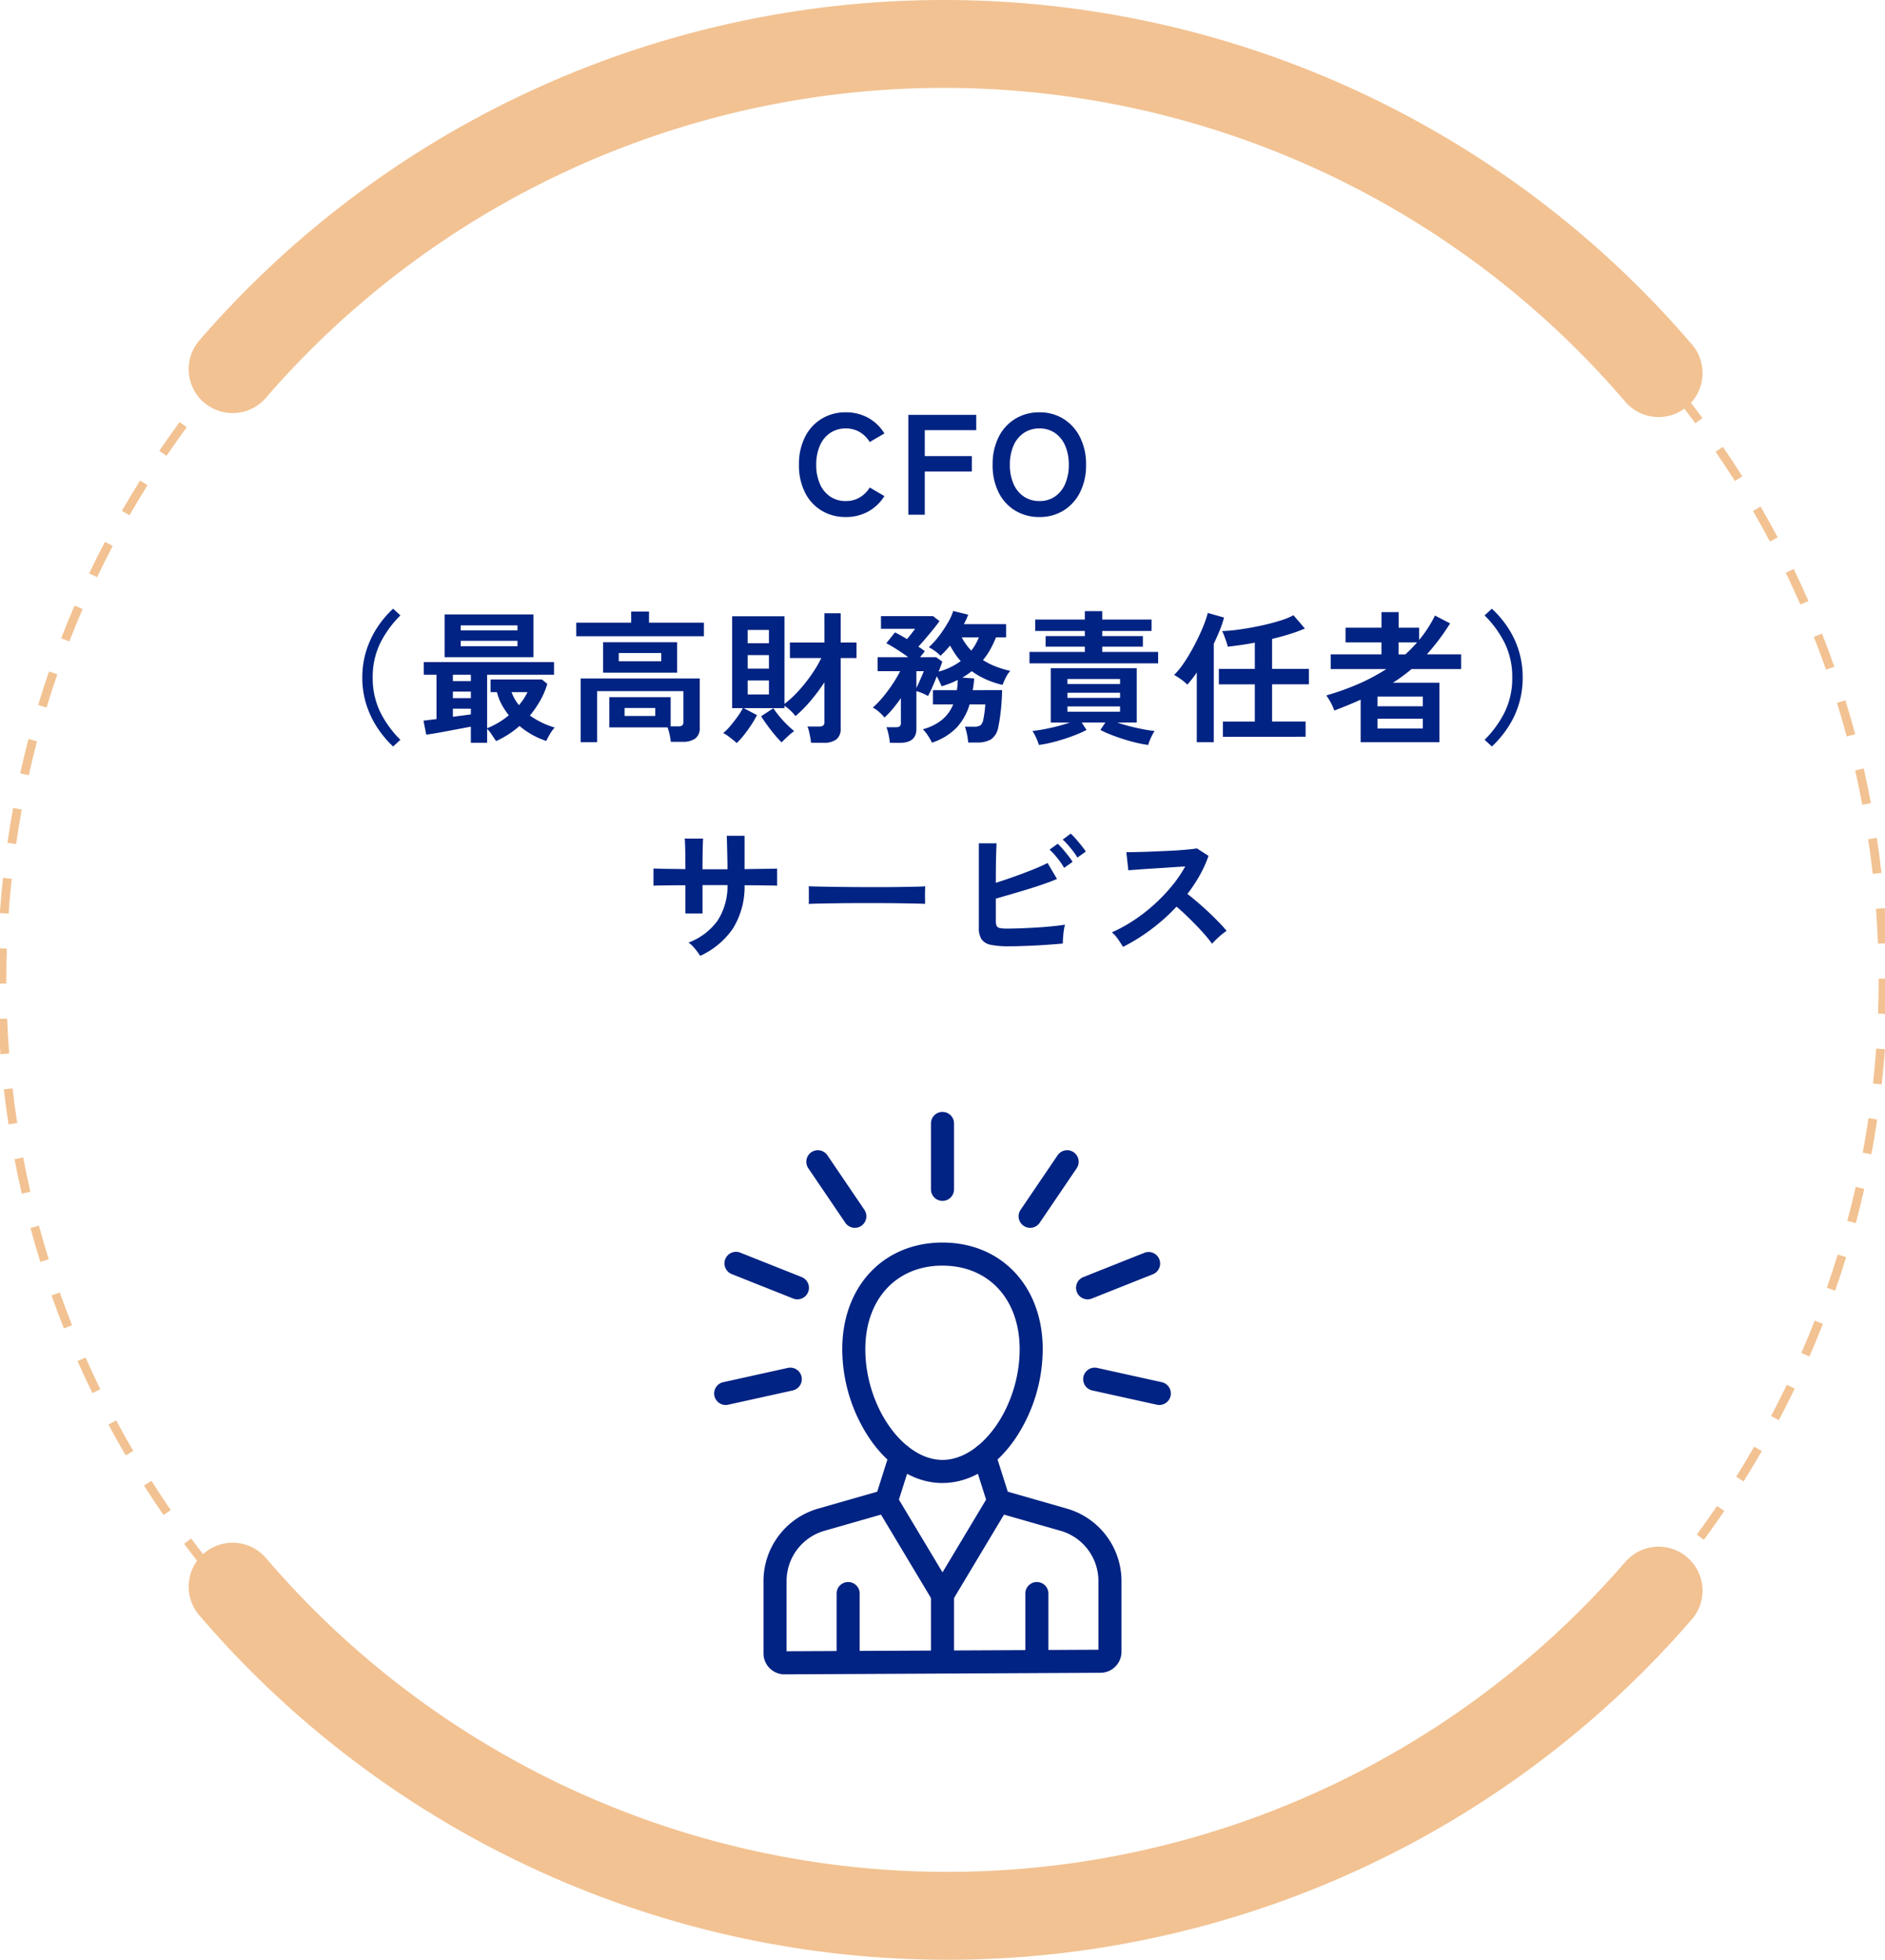 <svg xmlns="http://www.w3.org/2000/svg" xmlns:xlink="http://www.w3.org/1999/xlink" width="304" height="316" viewBox="0 0 304 316">
  <defs>
    <clipPath id="clip-path">
      <rect id="長方形_3110" data-name="長方形 3110" width="304" height="304" fill="none"/>
    </clipPath>
    <clipPath id="clip-path-2">
      <rect id="長方形_3146" data-name="長方形 3146" width="73.642" height="90.69" fill="none"/>
    </clipPath>
    <clipPath id="clip-path-3">
      <path id="パス_5152" data-name="パス 5152" d="M0,0H244.145V67.247H0Z" transform="translate(0 0)" fill="none"/>
    </clipPath>
  </defs>
  <g id="グループ_3386" data-name="グループ 3386" transform="translate(-149 -3421)">
    <g id="グループ_2570" data-name="グループ 2570" transform="translate(149 3427)">
      <g id="グループ_2472" data-name="グループ 2472" clip-path="url(#clip-path)">
        <path id="パス_4602" data-name="パス 4602" d="M151.686-.708V.708l-.8,0-.007-1.417Zm0,0c1.893,0,3.809.035,5.7.1L157.331.812c-1.87-.069-3.769-.1-5.644-.1Zm-6.5.136.059,1.416c-1.873.079-3.767.193-5.632.341l-.112-1.413C141.387-.378,143.3-.493,145.19-.573Zm17.877.283c1.887.139,3.8.316,5.673.525l-.157,1.408c-1.86-.207-3.751-.382-5.62-.52ZM133.837.326,134,1.733c-1.861.217-3.742.472-5.591.758l-.217-1.4C130.06.8,131.959.545,133.837.326Zm40.548.645c1.871.279,3.76.6,5.617.947l-.262,1.393c-1.84-.346-3.712-.661-5.565-.938Zm-51.8,1.1.269,1.391c-1.839.356-3.7.751-5.519,1.175l-.321-1.38C118.853,2.826,120.727,2.426,122.583,2.067Zm63,1.007c1.843.419,3.7.878,5.53,1.366l-.366,1.369c-1.809-.483-3.652-.938-5.478-1.353ZM111.491,4.648l.373,1.367c-1.807.493-3.629,1.027-5.415,1.587l-.424-1.352C107.828,5.685,109.667,5.146,111.491,4.648Zm85.091,1.364c1.806.556,3.627,1.154,5.411,1.778l-.468,1.338c-1.767-.618-3.571-1.21-5.36-1.761ZM100.624,8.057l.475,1.335c-1.764.627-3.541,1.3-5.28,1.99l-.525-1.316C97.05,9.366,98.844,8.69,100.624,8.057ZM207.333,9.771c1.759.69,3.529,1.423,5.261,2.18l-.567,1.3c-1.716-.749-3.469-1.475-5.212-2.159Zm-117.289,2.5.574,1.3c-1.711.758-3.432,1.559-5.115,2.381l-.622-1.273C86.579,13.847,88.317,13.038,90.044,12.273Zm127.727,2.054c1.7.82,3.412,1.684,5.083,2.568l-.663,1.253c-1.655-.876-3.349-1.732-5.035-2.544ZM79.811,17.272l.669,1.249c-1.65.884-3.306,1.812-4.922,2.757l-.716-1.223C76.474,19.1,78.146,18.164,79.811,17.272Zm148.026,2.38c1.636.945,3.277,1.935,4.877,2.942l-.754,1.2c-1.585-1-3.211-1.978-4.831-2.914ZM69.981,23.023l.761,1.2c-1.579,1-3.161,2.054-4.7,3.117l-.8-1.166C66.79,25.1,68.387,24.037,69.981,23.023Zm167.5,2.693c1.561,1.065,3.123,2.174,4.644,3.3l-.842,1.14c-1.507-1.113-3.055-2.212-4.6-3.267ZM60.608,29.491l.848,1.135c-1.5,1.12-3,2.284-4.458,3.459l-.889-1.1C57.58,31.8,59.094,30.621,60.608,29.491Zm186.03,2.99c1.477,1.178,2.953,2.4,4.386,3.633l-.924,1.074c-1.42-1.221-2.881-2.432-4.345-3.6Zm-194.9,4.158.93,1.069c-1.413,1.228-2.822,2.5-4.189,3.781l-.969-1.034C48.894,39.162,50.316,37.878,51.742,36.638Zm203.529,3.27c1.386,1.285,2.766,2.613,4.1,3.949l-1,1c-1.325-1.323-2.693-2.639-4.066-3.912ZM43.432,44.424l1.007,1c-1.318,1.33-2.629,2.7-3.9,4.081L39.5,48.544C40.778,47.153,42.1,45.767,43.432,44.424Zm219.9,3.531c1.287,1.384,2.565,2.812,3.8,4.243l-1.073.926c-1.223-1.418-2.489-2.832-3.764-4.2ZM35.722,52.806l1.078.92c-1.216,1.424-2.421,2.891-3.583,4.359l-1.111-.879C33.278,55.724,34.495,54.244,35.722,52.806Zm235.046,3.773c1.181,1.476,2.349,2.995,3.474,4.513l-1.139.843c-1.114-1.5-2.272-3.009-3.441-4.471ZM28.656,61.737l1.143.837c-1.107,1.511-2.2,3.063-3.248,4.614l-1.174-.794C26.436,64.829,27.539,63.262,28.656,61.737Zm248.889,3.994c1.067,1.56,2.12,3.161,3.128,4.759l-1.2.756c-1-1.583-2.041-3.169-3.1-4.715ZM22.274,71.169l1.2.75c-.991,1.589-1.965,3.218-2.9,4.843l-1.23-.7C20.291,74.418,21.274,72.774,22.274,71.169Zm261.346,4.194c.948,1.635,1.878,3.311,2.764,4.98l-1.252.664c-.878-1.653-1.8-3.313-2.738-4.933ZM16.614,81.052l1.255.658c-.869,1.659-1.718,3.356-2.524,5.045l-1.279-.61C14.88,84.44,15.737,82.727,16.614,81.052Zm272.345,4.37c.823,1.7,1.625,3.443,2.383,5.174l-1.3.569c-.751-1.715-1.545-3.439-2.361-5.125ZM11.711,91.331l1.3.562c-.742,1.719-1.462,3.476-2.139,5.221L9.552,96.6C10.235,94.839,10.961,93.066,11.711,91.331Zm281.818,4.523c.693,1.759,1.362,3.555,1.988,5.338l-1.337.469c-.62-1.766-1.283-3.546-1.969-5.288ZM7.593,101.949l1.339.462c-.611,1.77-1.2,3.576-1.74,5.368l-1.356-.411C6.385,105.559,6.976,103.735,7.593,101.949ZM297.3,106.6c.558,1.805,1.09,3.646,1.58,5.472l-1.369.367c-.485-1.808-1.012-3.632-1.565-5.421ZM4.286,112.846l1.37.36c-.476,1.811-.924,3.656-1.331,5.484l-1.383-.308C3.353,116.537,3.805,114.674,4.286,112.846ZM300.254,117.6c.421,1.842.812,3.717,1.164,5.575l-1.392.264c-.348-1.84-.736-3.7-1.153-5.522ZM1.807,123.962l1.394.256c-.338,1.841-.647,3.714-.916,5.568l-1.4-.2C1.155,127.711,1.466,125.82,1.807,123.962Zm300.565,4.828c.281,1.867.531,3.766.743,5.645l-1.408.159c-.21-1.861-.457-3.743-.736-5.593ZM.17,135.232l1.409.151c-.2,1.86-.367,3.751-.5,5.621l-1.414-.1C-.2,139.019-.032,137.11.17,135.232Zm303.478,4.875c.141,1.882.25,3.794.321,5.684l-1.416.054c-.071-1.872-.178-3.767-.318-5.632ZM-.625,146.592l1.416.046c-.055,1.672-.083,3.371-.083,5.048q0,.3,0,.6l-1.417.005q0-.3,0-.6C-.708,149.994-.68,148.28-.625,146.592Zm304.706,4.894v.2c0,1.826-.033,3.675-.1,5.495l-1.416-.05c.064-1.8.1-3.635.1-5.445v-.2ZM.835,157.927c.076,1.872.188,3.767.333,5.632l-1.413.11c-.146-1.882-.26-3.794-.336-5.684Zm301.429,4.839,1.413.1c-.137,1.887-.311,3.795-.518,5.672l-1.409-.155C301.956,166.526,302.128,164.635,302.264,162.766ZM1.711,169.176c.215,1.861.467,3.742.751,5.592l-1.4.215C.775,173.115.52,171.216.3,169.338Zm299.318,4.806,1.4.208c-.277,1.87-.593,3.76-.94,5.617l-1.393-.26C300.441,177.706,300.755,175.834,301.029,173.981ZM3.421,180.327c.353,1.839.746,3.7,1.168,5.52l-1.381.319c-.426-1.841-.822-3.715-1.179-5.572Zm295.537,4.744,1.382.312c-.416,1.844-.874,3.7-1.359,5.531l-1.369-.364C298.093,188.741,298.546,186.9,298.959,185.072ZM5.964,191.319c.49,1.807,1.022,3.63,1.58,5.417l-1.353.422c-.563-1.8-1.1-3.644-1.595-5.468Zm290.1,4.656,1.355.415c-.554,1.807-1.15,3.628-1.772,5.413l-1.338-.466C294.921,199.569,295.512,197.764,296.061,195.974ZM9.326,202.088c.625,1.765,1.292,3.542,1.983,5.283l-1.317.523c-.7-1.757-1.371-3.551-2-5.333Zm283.024,4.542,1.32.516c-.688,1.76-1.419,3.531-2.173,5.264l-1.3-.565C290.944,210.127,291.668,208.372,292.35,206.629ZM13.489,212.574c.756,1.713,1.554,3.435,2.374,5.118l-1.274.62c-.828-1.7-1.634-3.438-2.4-5.167Zm274.361,4.4,1.277.613c-.818,1.7-1.679,3.414-2.561,5.087l-1.254-.661C286.186,220.358,287.04,218.662,287.85,216.975ZM18.428,222.718c.882,1.651,1.807,3.308,2.751,4.926l-1.224.714c-.952-1.633-1.887-3.306-2.777-4.972Zm264.162,4.238,1.228.707c-.767,1.333-1.566,2.673-2.374,3.984-.184.3-.372.6-.558.9l-1.2-.752c.185-.295.371-.594.553-.89C281.038,229.605,281.829,228.277,282.59,226.957ZM24.112,232.464c1,1.58,2.05,3.164,3.111,4.707l-1.167.8c-1.072-1.557-2.128-3.156-3.14-4.751ZM276.6,236.518l1.172.8c-1.062,1.563-2.169,3.127-3.289,4.65l-1.141-.84C274.452,239.616,275.548,238.066,276.6,236.518Zm-246.092,5.24c1.118,1.5,2.28,3,3.453,4.462l-1.1.888c-1.184-1.473-2.357-2.988-3.485-4.5Zm239.405,3.847,1.109.882c-1.176,1.479-2.4,2.956-3.627,4.391l-1.076-.923C267.54,248.535,268.749,247.071,269.914,245.606ZM37.578,250.552c1.227,1.414,2.5,2.825,3.775,4.194l-1.035.967c-1.29-1.381-2.572-2.8-3.81-4.233Zm224.99,3.618,1.04.962c-1.283,1.388-2.61,2.77-3.943,4.109l-1-1C259.983,256.914,261.3,255.544,262.568,254.17ZM45.282,258.8c1.328,1.32,2.7,2.632,4.076,3.9l-.961,1.042c-1.389-1.281-2.773-2.606-4.114-3.938Zm209.324,3.368.966,1.037c-1.383,1.289-2.808,2.569-4.238,3.8l-.927-1.072C251.823,264.709,253.236,263.44,254.606,262.164Zm-201.03,4.281c1.423,1.218,2.888,2.425,4.355,3.588l-.881,1.11c-1.48-1.174-2.959-2.393-4.4-3.622Zm192.5,3.1.886,1.106c-1.475,1.182-2.992,2.353-4.509,3.479l-.845-1.138C243.107,271.875,244.61,270.715,246.071,269.544ZM62.415,273.457c1.509,1.109,3.06,2.2,4.609,3.254l-.8,1.173c-1.564-1.061-3.129-2.166-4.652-3.285Zm174.6,2.812.8,1.168c-1.559,1.069-3.159,2.124-4.756,3.133l-.757-1.2C233.882,278.372,235.467,277.328,237.012,276.268Zm-165.26,3.523c1.588.993,3.216,1.969,4.839,2.9l-.706,1.229C74.247,282.981,72.6,282,71,280.993ZM227.476,282.3l.712,1.225c-1.634.95-3.309,1.882-4.976,2.77l-.666-1.251C224.2,284.163,225.857,283.24,227.476,282.3ZM81.535,285.412c1.658.871,3.354,1.723,5.042,2.531l-.612,1.278c-1.7-.816-3.416-1.675-5.089-2.555ZM217.517,287.6l.618,1.275c-1.7.825-3.44,1.629-5.17,2.389l-.57-1.3C214.108,289.214,215.832,288.417,217.517,287.6ZM91.712,290.283c1.718.745,3.474,1.466,5.218,2.145l-.514,1.32c-1.761-.686-3.533-1.414-5.267-2.166Zm115.476,1.857.521,1.318c-1.758.695-3.552,1.366-5.335,1.994l-.471-1.336C203.668,293.492,205.446,292.828,207.187,292.139Zm-104.963,2.237c1.769.613,3.574,1.2,5.365,1.747l-.413,1.355c-1.808-.551-3.63-1.145-5.416-1.764Zm94.323,1.513.42,1.353c-1.8.561-3.645,1.095-5.47,1.587l-.369-1.368C192.936,296.974,194.759,296.445,196.547,295.889Zm-83.531,1.777c1.81.478,3.655.929,5.482,1.339l-.31,1.383c-1.845-.414-3.707-.868-5.534-1.351Zm72.638,1.162.317,1.381c-1.841.423-3.716.817-5.573,1.171l-.265-1.392C181.973,299.638,183.83,299.248,185.654,298.829Zm-61.63,1.307c1.84.341,3.714.651,5.568.923l-.206,1.4c-1.871-.274-3.762-.588-5.62-.932Zm50.548.805.213,1.4c-1.868.284-3.767.536-5.646.751l-.161-1.408C170.84,301.473,172.722,301.223,174.572,300.941Zm-39.385.832c1.86.2,3.751.372,5.621.505l-.1,1.413c-1.887-.134-3.8-.306-5.673-.51Zm28.175.446.108,1.413c-1.882.144-3.8.255-5.686.329l-.056-1.416C159.6,302.472,161.5,302.362,163.362,302.22Zm-16.921.355c1.871.064,3.77.094,5.645.089l0,1.417c-1.892,0-3.809-.025-5.7-.09Z" transform="translate(0.313 0.314)" fill="#f2c292"/>
      </g>
    </g>
    <path id="パス_5150" data-name="パス 5150" d="M-15.605.368A7.391,7.391,0,0,1-19.5-.667,7.1,7.1,0,0,1-22.183-3.6a9.689,9.689,0,0,1-.966-4.451,9.743,9.743,0,0,1,.966-4.474,7.178,7.178,0,0,1,2.68-2.944,7.329,7.329,0,0,1,3.9-1.047,7.338,7.338,0,0,1,3.634.9,7.022,7.022,0,0,1,2.6,2.507l-2.369,1.38a4.719,4.719,0,0,0-1.622-1.61,4.339,4.339,0,0,0-2.242-.575,4.4,4.4,0,0,0-2.507.724,4.671,4.671,0,0,0-1.667,2.047,7.575,7.575,0,0,0-.587,3.094,7.513,7.513,0,0,0,.587,3.07,4.671,4.671,0,0,0,1.667,2.047,4.4,4.4,0,0,0,2.507.725,4.339,4.339,0,0,0,2.242-.575,4.719,4.719,0,0,0,1.622-1.61l2.369,1.38a7.081,7.081,0,0,1-2.6,2.484A7.338,7.338,0,0,1-15.605.368ZM-5.508,0V-16.1H5.44v2.461h-8.3v4.186h7.59v2.484h-7.59V0ZM15.629.368a7.391,7.391,0,0,1-3.9-1.035A7.1,7.1,0,0,1,9.051-3.6,9.689,9.689,0,0,1,8.085-8.05a9.743,9.743,0,0,1,.966-4.474,7.178,7.178,0,0,1,2.68-2.944,7.329,7.329,0,0,1,3.9-1.047A7.211,7.211,0,0,1,19.5-15.468a7.312,7.312,0,0,1,2.668,2.944A9.647,9.647,0,0,1,23.15-8.05,9.594,9.594,0,0,1,22.172-3.6,7.23,7.23,0,0,1,19.5-.667,7.271,7.271,0,0,1,15.629.368Zm0-2.576a4.328,4.328,0,0,0,2.507-.725A4.733,4.733,0,0,0,19.78-4.98a7.513,7.513,0,0,0,.587-3.07,7.575,7.575,0,0,0-.587-3.094,4.733,4.733,0,0,0-1.645-2.047,4.328,4.328,0,0,0-2.507-.724,4.4,4.4,0,0,0-2.507.724,4.671,4.671,0,0,0-1.668,2.047,7.575,7.575,0,0,0-.587,3.094,7.513,7.513,0,0,0,.587,3.07,4.671,4.671,0,0,0,1.668,2.047A4.4,4.4,0,0,0,15.629-2.208ZM-88.6,37.369a16.754,16.754,0,0,1-2.565-3.059,15.125,15.125,0,0,1-1.759-3.726,14.181,14.181,0,0,1-.644-4.324,14.259,14.259,0,0,1,.644-4.347,15.125,15.125,0,0,1,1.759-3.726A16.1,16.1,0,0,1-88.6,15.151l1.173,1.081a16.842,16.842,0,0,0-3.277,4.52,12.4,12.4,0,0,0-1.185,5.508,12.417,12.417,0,0,0,1.185,5.5,16.773,16.773,0,0,0,3.277,4.531Zm12.535-.6v-2.6q-.713.138-1.7.322l-2.024.38q-1.035.2-1.955.356t-1.518.23l-.437-2.254q.391-.046.931-.115t1.162-.138V25.8h-2.047V23.753h21V25.8H-73.439v8.625a13.427,13.427,0,0,0,1.852-.92,12.23,12.23,0,0,0,1.645-1.173,11.753,11.753,0,0,1-1.15-1.736,8.089,8.089,0,0,1-.759-1.99h-1.035V26.559h8.28l.874.713a12.683,12.683,0,0,1-1.139,2.68,17.25,17.25,0,0,1-1.667,2.426,13.492,13.492,0,0,0,1.978,1.162,12.5,12.5,0,0,0,2.024.771,5.363,5.363,0,0,0-.77,1.046,9.66,9.66,0,0,0-.587,1.116,12.18,12.18,0,0,1-2.162-.931,12.756,12.756,0,0,1-2.162-1.484,15.287,15.287,0,0,1-3.772,2.438q-.322-.46-.713-1.058a5.048,5.048,0,0,0-.736-.92v2.254Zm-4.232-13.8v-6.9h14.329v6.9Zm2.6-1.771h9.154v-.874h-9.154Zm0-2.553h9.154v-.805h-9.154Zm-1.265,13.938q.805-.115,1.552-.207t1.346-.184v-.92h-2.9Zm0-3.013h2.9V28.514h-2.9Zm0-2.737h2.9V25.8h-2.9ZM-68.31,30.7a9.651,9.651,0,0,0,.782-1.035,9.226,9.226,0,0,0,.6-1.058h-2.576A7.324,7.324,0,0,0-68.31,30.7Zm9.959,5.98V26.4h19.205V34.31a2.105,2.105,0,0,1-.69,1.748,3.357,3.357,0,0,1-2.116.552h-1.863a10.308,10.308,0,0,0-.2-1.173,7.33,7.33,0,0,0-.333-1.15h-9.384V29.411h9.89v4.715h1.2a1.1,1.1,0,0,0,.656-.149.708.708,0,0,0,.2-.587V28.445H-55.706v8.234Zm3.611-11.224v-4.9H-42.8v4.9Zm-4.324-5.865V17.4h8.855V15.611h2.875V17.4h8.855V19.59Zm6.854,4.025h6.854V22.3H-52.21Zm.943,8.832h4.945V31.159h-4.945Zm18.078,4.37a7.893,7.893,0,0,0-.633-.552q-.4-.322-.816-.621a3.981,3.981,0,0,0-.736-.437,7.638,7.638,0,0,0,1.1-1.093q.621-.724,1.2-1.529a10.858,10.858,0,0,0,.874-1.4h-1.725V16.37h8.441V30.492a15.109,15.109,0,0,0,1.656-1.449,21.99,21.99,0,0,0,1.656-1.863q.805-1.012,1.484-2.059a17.75,17.75,0,0,0,1.139-2.013h-5.06V20.6h5.566V15.887h2.622V20.6h2.553v2.507h-2.553V34.448a2.134,2.134,0,0,1-.69,1.771,3.314,3.314,0,0,1-2.093.552h-2a7.806,7.806,0,0,0-.115-.851q-.092-.506-.207-.989a4.267,4.267,0,0,0-.253-.782h1.863A1.159,1.159,0,0,0-19.251,34a.686.686,0,0,0,.207-.587V27.019a30.172,30.172,0,0,1-2.265,3.024,21.2,21.2,0,0,1-2.4,2.427,6.04,6.04,0,0,0-.805-.886,8.392,8.392,0,0,0-.966-.793v.391h-6.578l2.139,1.127a15.834,15.834,0,0,1-.874,1.5q-.552.851-1.184,1.656A13.139,13.139,0,0,1-33.189,36.817Zm7.245-.115a14.622,14.622,0,0,1-1.047-1.139q-.633-.747-1.253-1.6t-1.012-1.472l1.978-1.288a15.044,15.044,0,0,0,1,1.334,16.7,16.7,0,0,0,1.265,1.368q.656.632,1.093.977a10.451,10.451,0,0,0-1.058.874Q-25.576,36.311-25.944,36.7Zm-5.474-7.728h3.427V26.72h-3.427Zm0-4.163h3.427V22.626h-3.427Zm0-4.094h3.427V18.578h-3.427ZM-8.487,36.771a11.356,11.356,0,0,0-.207-1.3,6.839,6.839,0,0,0-.345-1.208h1.495a1.121,1.121,0,0,0,.632-.138.671.671,0,0,0,.2-.575V29.572q-.644.92-1.311,1.725a13.136,13.136,0,0,1-1.334,1.4,6.929,6.929,0,0,0-.885-.909,4.912,4.912,0,0,0-1-.7,14.062,14.062,0,0,0,1.644-1.7A24.223,24.223,0,0,0-8.027,27.26a19.992,19.992,0,0,0,1.2-2.036h-3.634V22.971H-5.52q-.851-.621-1.817-1.242t-1.725-1.012l1.4-1.748q.414.207.908.483t1.023.6q.345-.391.736-.9t.575-.759h-5.5V16.347h8.4l1.035.805q-.368.529-.966,1.265t-1.242,1.495q-.644.759-1.2,1.357.3.184.552.368t.483.368q-.115.161-.322.414t-.437.552h2.6l.989.713q-.092.253-.241.678t-.356.931a10.524,10.524,0,0,0,3.565-1.7,9.679,9.679,0,0,1-.92-1.173q-.414-.621-.8-1.334-.368.46-.759.874t-.782.782a6.153,6.153,0,0,0-.9-.77,7.4,7.4,0,0,0-.989-.61A12.591,12.591,0,0,0-.575,19.567a20.594,20.594,0,0,0,1.438-2.15,8.717,8.717,0,0,0,.863-1.9l2.415.6a11.078,11.078,0,0,1-.69,1.518h6.808v2.139H8.625a16.852,16.852,0,0,1-.92,1.944,11.293,11.293,0,0,1-1.173,1.714,11.252,11.252,0,0,0,2.081,1.047,17.55,17.55,0,0,0,2.312.7,4.612,4.612,0,0,0-.713,1.069,10.9,10.9,0,0,0-.529,1.184,14.46,14.46,0,0,1-2.645-.874,12.866,12.866,0,0,1-2.323-1.334A12.537,12.537,0,0,1,3.2,26.26l1.909.138q-.023.483-.092.955t-.138.931H9.614q-.023,1.012-.1,2.093T9.3,32.436q-.126.977-.288,1.69a3.069,3.069,0,0,1-1.15,2.07,4.307,4.307,0,0,1-2.323.529H4.14q-.023-.345-.1-.839t-.2-.966a5.251,5.251,0,0,0-.23-.747h1.4a1.979,1.979,0,0,0,1.115-.219,1.584,1.584,0,0,0,.448-.909q.115-.529.207-1.207T6.9,30.584H4.37a9.486,9.486,0,0,1-2.035,3.68A9.717,9.717,0,0,1-1.7,36.748a8.587,8.587,0,0,0-.644-1.127,5.785,5.785,0,0,0-.828-1.035,8.178,8.178,0,0,0,3.1-1.529,6.227,6.227,0,0,0,1.794-2.472H-1.541v-2.3H2.323a13.379,13.379,0,0,0,.138-1.656,12.729,12.729,0,0,1-1.219.552q-.644.253-1.38.483Q-.3,27.3-.495,26.881t-.425-.828q-.368.943-.77,1.851a12.35,12.35,0,0,1-.656,1.323,7.682,7.682,0,0,0-.874-.437,6.385,6.385,0,0,0-.989-.345v6.1q0,2.231-2.668,2.231ZM4.646,21.913a8.969,8.969,0,0,0,1.219-2.139H3.1A9.439,9.439,0,0,0,4.646,21.913Zm-8.855,6.026q.23-.46.472-1.012t.449-1.035q.207-.483.276-.667h-1.2Zm19.757,9.177a8.494,8.494,0,0,0-.449-1.162,8.047,8.047,0,0,0-.586-1.092q.736-.069,1.794-.264t2.185-.483q1.127-.287,2.047-.609H17.457V24.742H31.326v8.763H28.175q.943.322,2.059.609t2.174.483q1.058.2,1.794.264a8.047,8.047,0,0,0-.586,1.092,8.494,8.494,0,0,0-.448,1.162,16.752,16.752,0,0,1-1.817-.333q-1.035-.241-2.127-.587T27.14,35.46a16.524,16.524,0,0,1-1.679-.759l.805-1.2H22.448l.782,1.2a17.014,17.014,0,0,1-1.667.759q-.977.391-2.07.736t-2.128.587A16.753,16.753,0,0,1,15.548,37.116ZM14.03,23.96V22.12h8.924v-.851H16.629v-1.7h6.325v-.828h-8V16.9h8V15.542H25.76V16.9h7.958v1.84H25.76v.828h6.555v1.7H25.76v.851h9.016v1.84Zm6.118,7.8h8.487v-.851H20.148Zm0-2.231h8.487V28.7H20.148Zm0-2.231h8.487V26.49H20.148Zm25.07,8.51V33.344H50.37v-6h-5.8V24.857h5.8V20.625q-1.2.23-2.323.391T46,21.269a6.129,6.129,0,0,0-.23-.805q-.161-.46-.334-.932a6.031,6.031,0,0,0-.333-.771,28.072,28.072,0,0,0,2.886-.276q1.621-.23,3.289-.587t3.082-.793a12.076,12.076,0,0,0,2.243-.9l1.84,2.139a23.449,23.449,0,0,1-2.369.874q-1.38.437-2.921.805v4.83h5.934v2.484H53.153v6h5.405v2.461Zm-4.209.874V25.432q-.391.575-.771,1.058t-.748.9a8.689,8.689,0,0,0-1.023-.851,9.27,9.27,0,0,0-1.116-.713,9.974,9.974,0,0,0,1.277-1.5,24.469,24.469,0,0,0,1.334-2.082q.656-1.138,1.23-2.323t.989-2.254a15.036,15.036,0,0,0,.6-1.829l2.622.736a15.834,15.834,0,0,1-.69,2.059q-.437,1.07-.966,2.174v15.87Zm26.427,0V29.825q-1.955.874-4.255,1.748a5.435,5.435,0,0,0-.322-.805q-.23-.483-.495-.931a5.755,5.755,0,0,0-.472-.7,42.456,42.456,0,0,0,5.152-1.84,30.977,30.977,0,0,0,4.531-2.415h-8.97V22.511h8.188V20.579H65V18.21h5.8V15.7h2.76V18.21h3.312v1.978a19.9,19.9,0,0,0,2.553-3.933l2.438,1.265a36.153,36.153,0,0,1-3.749,4.991h5.52V24.88H75.647q-.713.6-1.461,1.15t-1.552,1.058h7.5v9.591Zm2.714-2.208h7.314V32.884H70.15Zm0-3.588h7.314V29.319H70.15Zm3.4-8.372h1.1q.506-.46.978-.943t.909-.989h-2.99ZM88.6,37.369l-1.173-1.081A16.773,16.773,0,0,0,90.7,31.757a12.417,12.417,0,0,0,1.185-5.5A12.4,12.4,0,0,0,90.7,20.751a16.842,16.842,0,0,0-3.277-4.52L88.6,15.151a16.449,16.449,0,0,1,2.576,3.036,14.4,14.4,0,0,1,2.392,8.073,14.419,14.419,0,0,1-.632,4.324,14.592,14.592,0,0,1-1.759,3.726A17.125,17.125,0,0,1,88.6,37.369ZM-39.077,71.127A10.775,10.775,0,0,0-39.9,70a5.376,5.376,0,0,0-1.058-1.012,10.272,10.272,0,0,0,4.681-3.531,10.275,10.275,0,0,0,1.6-5.738h-4.025V64.3h-2.76V59.742q-1.127,0-2.173.012t-1.84.023q-.794.012-1.139.035v-2.76q.253,0,1.023.023t1.863.035q1.093.012,2.265.035,0-1.058-.011-2.047t-.035-1.76q-.023-.77-.069-1.115h2.967q-.023.345-.046,1.127t-.035,1.783q-.012,1-.012,2.035h4.025q0-.805-.023-1.84t-.046-2.013q-.023-.977-.046-1.552h2.875v5.382q1.127-.023,2.174-.035l1.863-.023q.816-.011,1.208-.035v2.76q-.368-.023-1.184-.035l-1.875-.023q-1.058-.012-2.185-.012A12.814,12.814,0,0,1-33.787,66.7,12.882,12.882,0,0,1-39.077,71.127Zm17.5-8.372q.023-.322.023-.874v-1.1q0-.552-.023-.874.437.023,1.553.046t2.668.046q1.552.023,3.324.035t3.542.012q1.771,0,3.347-.023t2.726-.046q1.15-.023,1.633-.069-.023.3-.035.851t0,1.116q.011.564.011.862-.575-.023-1.691-.046t-2.6-.046q-1.484-.023-3.151-.023h-3.37q-1.7,0-3.243.023t-2.771.046Q-20.861,62.709-21.574,62.755Zm32.269,6.831a13.639,13.639,0,0,1-2.9-.242A2.341,2.341,0,0,1,6.3,68.459a3.362,3.362,0,0,1-.437-1.886V52.98H8.717q-.023.552-.058,1.553t-.046,2.254Q8.6,58.04,8.6,59.351q1.38-.437,2.932-.989t2.99-1.127q1.437-.575,2.426-1.081l1.518,2.576q-.966.414-2.2.84t-2.588.84q-1.357.414-2.668.793L8.6,61.9v3.588a1.916,1.916,0,0,0,.127.794.707.707,0,0,0,.517.356,5.38,5.38,0,0,0,1.15.092q.989,0,2.231-.046t2.553-.127q1.311-.08,2.507-.2t2.07-.253a7.721,7.721,0,0,0-.2,1q-.081.586-.115,1.15t-.035.886q-1.219.115-2.76.218t-3.1.161Q11.983,69.586,10.695,69.586Zm8.924-12.65a11.585,11.585,0,0,0-1.1-1.587,12.805,12.805,0,0,0-1.242-1.357l1.311-.943a11.494,11.494,0,0,1,.794.84q.471.54.92,1.115a9.418,9.418,0,0,1,.679.966Zm2.139-1.656a9.245,9.245,0,0,0-.69-1.023q-.414-.54-.862-1.047a9.356,9.356,0,0,0-.816-.828l1.288-.966a8.726,8.726,0,0,1,.817.84q.471.54.92,1.1t.7.955Zm7.36,14.4q-.3-.506-.794-1.219a5.481,5.481,0,0,0-1-1.127,23.967,23.967,0,0,0,3.45-1.886,27.237,27.237,0,0,0,3.3-2.542,27.739,27.739,0,0,0,2.875-2.99,20.768,20.768,0,0,0,2.2-3.208q-1.127.069-2.472.161t-2.668.173q-1.323.081-2.392.161t-1.644.126l-.322-2.921q.575,0,1.725-.023t2.576-.081q1.426-.058,2.84-.126T39.341,54q1.138-.1,1.69-.2L42.9,55a19.009,19.009,0,0,1-1.426,3.163,24.469,24.469,0,0,1-1.978,2.979q.805.621,1.713,1.4t1.783,1.61q.874.828,1.61,1.587T45.816,67.1a9.237,9.237,0,0,0-1.219.955q-.644.586-1.127,1.115a17.989,17.989,0,0,0-1.127-1.414q-.69-.793-1.484-1.61t-1.6-1.587q-.805-.77-1.518-1.368a30.543,30.543,0,0,1-4.14,3.7A30.216,30.216,0,0,1,29.118,69.678Z" transform="translate(301 3504)" fill="#012383"/>
    <g id="グループ_2524" data-name="グループ 2524" transform="translate(264.179 3600.29)">
      <g id="グループ_2523" data-name="グループ 2523" clip-path="url(#clip-path-2)">
        <path id="パス_3459" data-name="パス 3459" d="M81.766,14.346a1.86,1.86,0,0,1-1.86-1.86V1.86a1.86,1.86,0,0,1,3.721,0V12.486a1.86,1.86,0,0,1-1.86,1.86" transform="translate(-44.946)" fill="#012383"/>
        <path id="パス_3460" data-name="パス 3460" d="M41.786,26.629a1.857,1.857,0,0,1-1.541-.816l-5.966-8.792a1.86,1.86,0,1,1,3.079-2.089l5.966,8.792a1.86,1.86,0,0,1-1.538,2.905" transform="translate(-19.101 -7.94)" fill="#012383"/>
        <path id="パス_3461" data-name="パス 3461" d="M15.594,59.242a1.856,1.856,0,0,1-.687-.132L5.034,55.184a1.861,1.861,0,1,1,1.375-3.458l9.873,3.926a1.861,1.861,0,0,1-.688,3.589" transform="translate(-2.171 -29.021)" fill="#012383"/>
        <path id="パス_3462" data-name="パス 3462" d="M1.859,100.278a1.86,1.86,0,0,1-.4-3.677l10.374-2.294a1.86,1.86,0,1,1,.8,3.632L2.262,100.233a1.85,1.85,0,0,1-.4.045" transform="translate(0 -53.021)" fill="#012383"/>
        <path id="パス_3463" data-name="パス 3463" d="M114.076,26.629a1.86,1.86,0,0,1-1.538-2.905l5.966-8.792a1.86,1.86,0,0,1,3.079,2.089l-5.966,8.792a1.857,1.857,0,0,1-1.541.816" transform="translate(-63.12 -7.94)" fill="#012383"/>
        <path id="パス_3464" data-name="パス 3464" d="M135.244,59.242a1.861,1.861,0,0,1-.688-3.589l9.873-3.926a1.861,1.861,0,0,1,1.375,3.458l-9.873,3.926a1.858,1.858,0,0,1-.687.132" transform="translate(-75.025 -29.02)" fill="#012383"/>
        <path id="パス_3465" data-name="パス 3465" d="M148.335,100.278a1.842,1.842,0,0,1-.4-.045l-10.374-2.294a1.86,1.86,0,1,1,.8-3.632L148.735,96.6a1.86,1.86,0,0,1-.4,3.677" transform="translate(-76.552 -53.021)" fill="#012383"/>
        <path id="パス_3466" data-name="パス 3466" d="M21.563,159.559a3.387,3.387,0,0,1-3.386-3.387V144.489a12.167,12.167,0,0,1,8.781-11.647l9.559-2.736,2.02-6.37a1.86,1.86,0,1,1,3.547,1.124l-2.624,8.273-11.478,3.285a8.431,8.431,0,0,0-6.084,8.07v11.347l50.294-.248v-11.1a8.431,8.431,0,0,0-6.085-8.07L54.63,133.134l-2.624-8.273a1.86,1.86,0,1,1,3.546-1.124l2.02,6.369,9.559,2.736a12.167,12.167,0,0,1,8.781,11.647V155.92a3.4,3.4,0,0,1-3.37,3.387l-50.961.252Z" transform="translate(-10.224 -68.869)" fill="#012383"/>
        <path id="パス_3467" data-name="パス 3467" d="M63.375,86.921c-4.357,0-8.491-2.487-11.641-7A26.031,26.031,0,0,1,47.21,65.349c0-10.126,6.648-17.2,16.165-17.2s16.165,7.072,16.165,17.2a26.034,26.034,0,0,1-4.524,14.567c-3.15,4.517-7.284,7-11.641,7m0-35.049c-7.444,0-12.445,5.416-12.445,13.477,0,9.176,6.048,17.851,12.445,17.851S75.82,74.525,75.82,65.349c0-8.061-5-13.477-12.444-13.477" transform="translate(-26.555 -27.084)" fill="#012383"/>
        <path id="パス_3468" data-name="パス 3468" d="M46.988,187.385a1.86,1.86,0,0,1-1.86-1.86V175.117a1.86,1.86,0,0,1,3.721,0v10.408a1.86,1.86,0,0,1-1.86,1.86" transform="translate(-25.384 -97.454)" fill="#012383"/>
        <path id="パス_3469" data-name="パス 3469" d="M116.544,187.385a1.86,1.86,0,0,1-1.86-1.86V175.117a1.86,1.86,0,1,1,3.721,0v10.408a1.86,1.86,0,0,1-1.86,1.86" transform="translate(-64.507 -97.454)" fill="#012383"/>
        <path id="パス_3470" data-name="パス 3470" d="M70.123,159.764,59.471,141.989a1.86,1.86,0,1,1,3.191-1.912l7.461,12.45,7.461-12.45a1.86,1.86,0,1,1,3.191,1.912Z" transform="translate(-33.302 -78.281)" fill="#012383"/>
        <path id="パス_3471" data-name="パス 3471" d="M81.766,187.735a1.86,1.86,0,0,1-1.86-1.86v-10.3a1.86,1.86,0,0,1,3.721,0v10.3a1.86,1.86,0,0,1-1.86,1.86" transform="translate(-44.946 -97.71)" fill="#012383"/>
      </g>
    </g>
    <g id="グループ_2571" data-name="グループ 2571" transform="translate(179.427 3421)">
      <g id="マスクグループ_155" data-name="マスクグループ 155" clip-path="url(#clip-path-3)">
        <path id="パス_3563" data-name="パス 3563" d="M7.087,59.521a151.693,151.693,0,0,1,229.422,0q.276.318.55.639" fill="none" stroke="#f2c292" stroke-linecap="round" stroke-linejoin="round" stroke-width="14.173"/>
      </g>
    </g>
    <g id="グループ_2572" data-name="グループ 2572" transform="translate(423.573 3737) rotate(180)">
      <g id="マスクグループ_154" data-name="マスクグループ 154" clip-path="url(#clip-path-3)">
        <path id="パス_3563-2" data-name="パス 3563" d="M7.087,59.521a151.693,151.693,0,0,1,229.422,0q.276.318.55.639" fill="none" stroke="#f2c292" stroke-linecap="round" stroke-linejoin="round" stroke-width="14.173"/>
      </g>
    </g>
  </g>
</svg>
